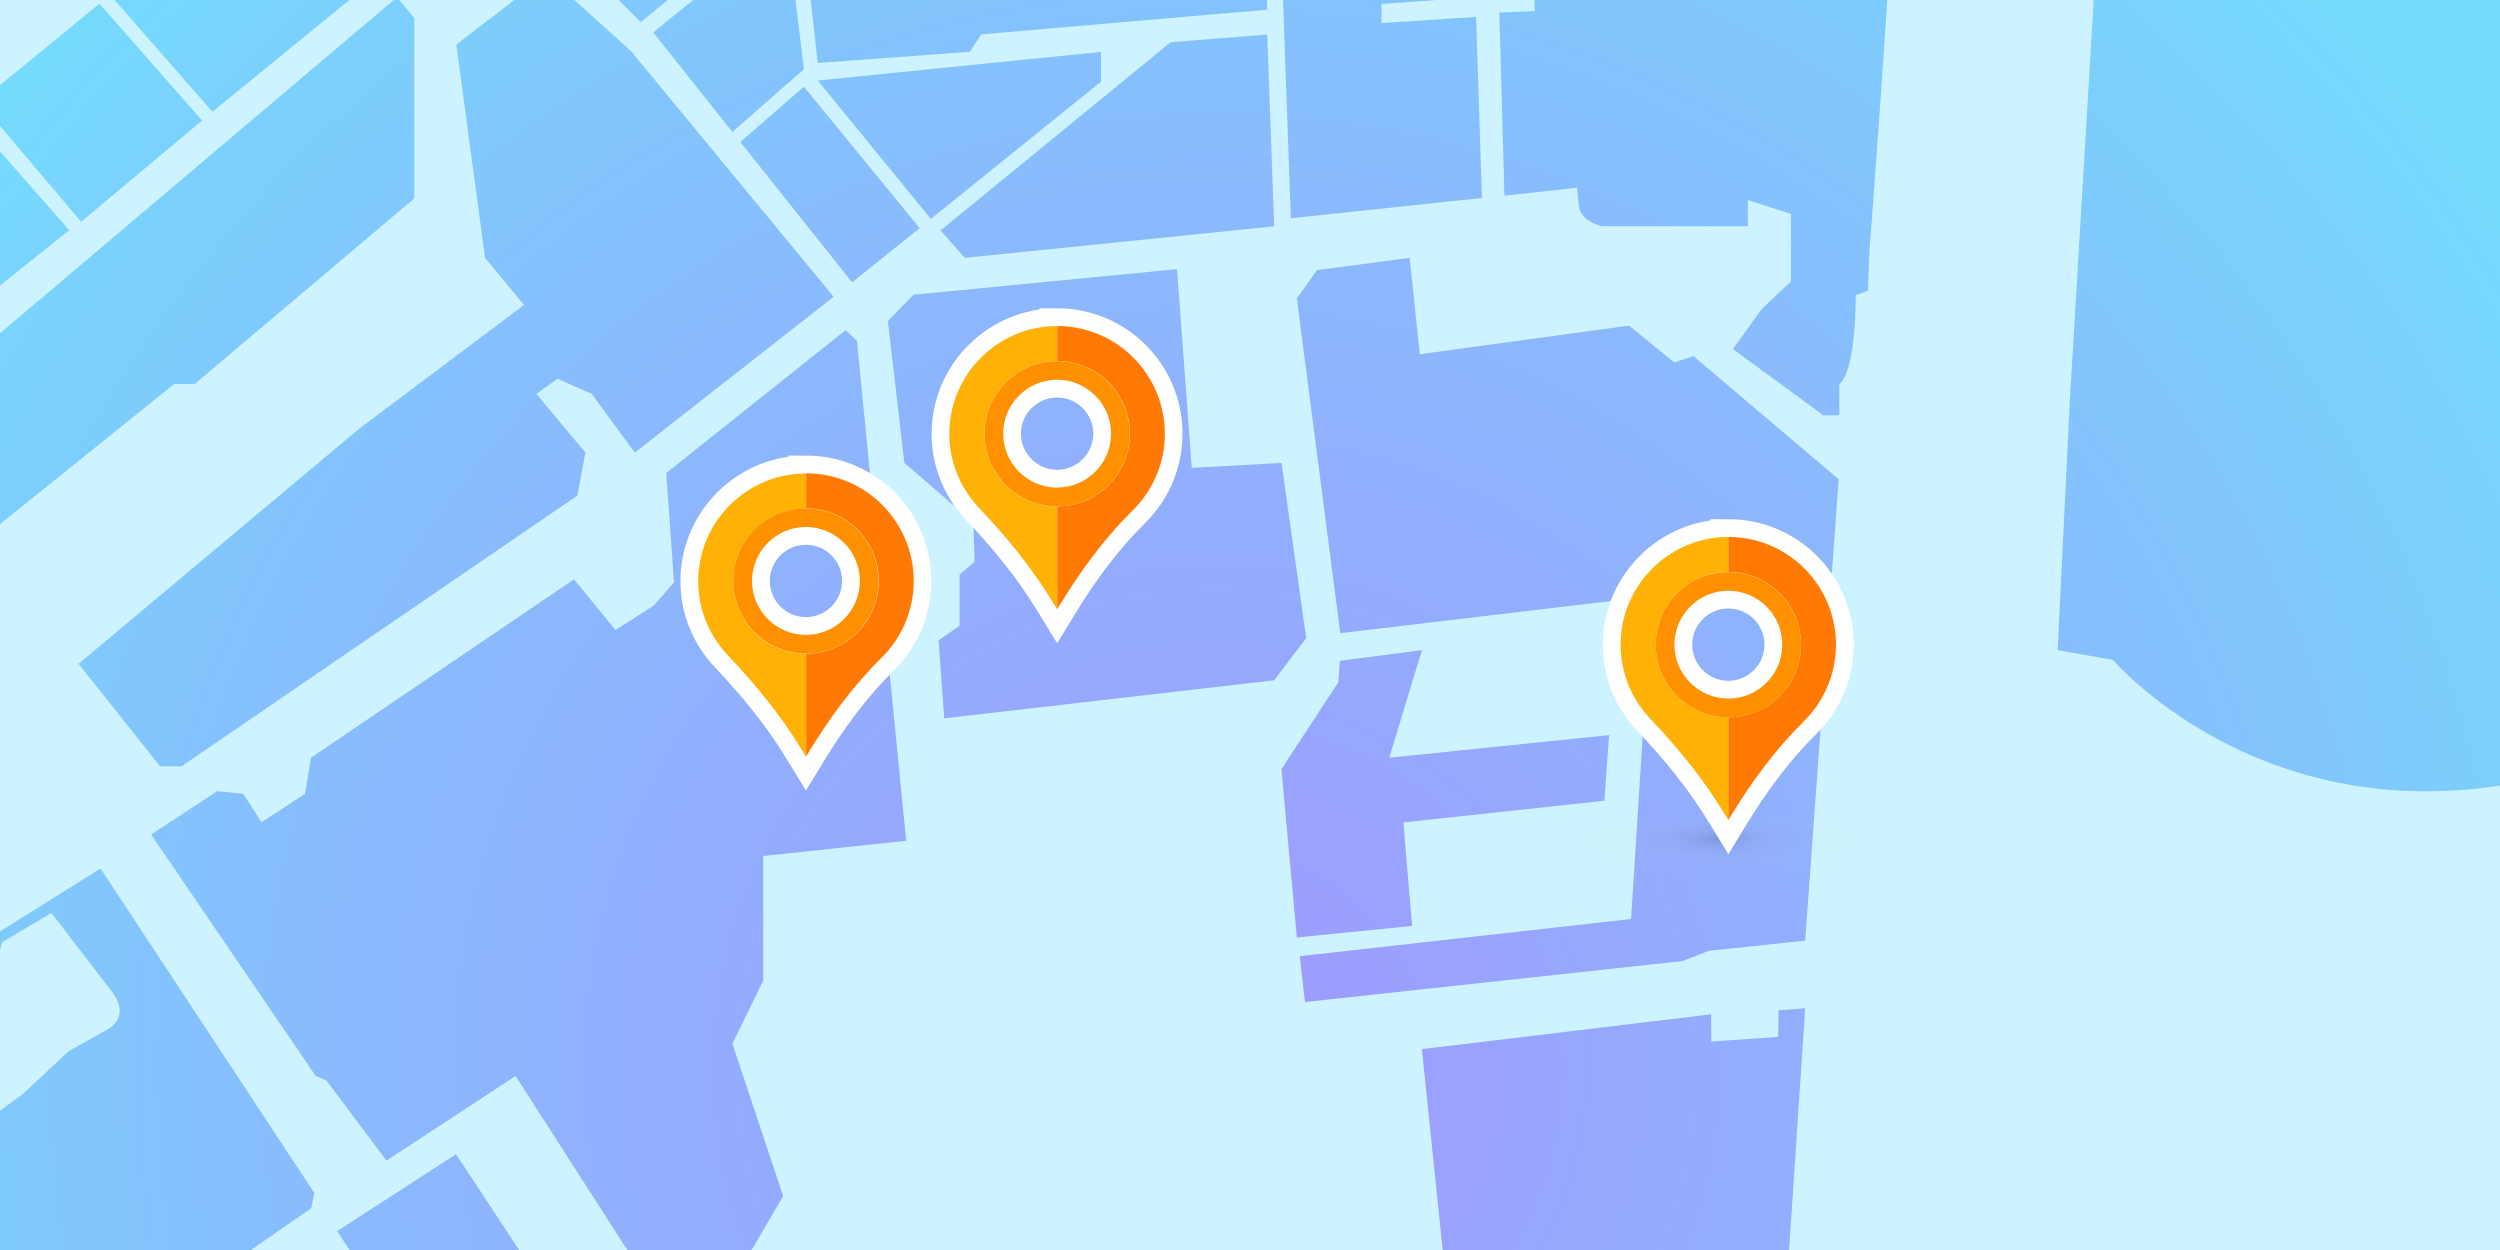 <?xml version="1.0" encoding="UTF-8"?>
<svg xmlns="http://www.w3.org/2000/svg" xmlns:xlink="http://www.w3.org/1999/xlink" version="1.1" viewBox="0 0 278.56 139.28">
  <defs>
    <style>
      .cls-1 {
        fill: none;
      }

      .cls-2 {
        fill: #ffb106;
      }

      .cls-3, .cls-4, .cls-5, .cls-6 {
        isolation: isolate;
      }

      .cls-4 {
        fill: url(#_名称未設定グラデーション_3);
      }

      .cls-4, .cls-5, .cls-6 {
        mix-blend-mode: multiply;
        opacity: .15;
      }

      .cls-5 {
        fill: url(#_名称未設定グラデーション_4);
      }

      .cls-6 {
        fill: url(#_名称未設定グラデーション_2);
      }

      .cls-7 {
        fill: #fff;
        stroke: #fff;
        stroke-linecap: round;
        stroke-miterlimit: 10;
        stroke-width: 3.96px;
      }

      .cls-8 {
        fill: #ccf3ff;
      }

      .cls-9 {
        fill: #ff7a04;
      }

      .cls-10 {
        fill: url(#_名称未設定グラデーション);
      }

      .cls-11 {
        clip-path: url(#clippath);
      }

      .cls-12 {
        fill: #ff9000;
      }
    </style>
    <clipPath id="clippath">
      <rect class="cls-1" width="278.56" height="139.28"/>
    </clipPath>
    <radialGradient id="_名称未設定グラデーション" data-name="名称未設定グラデーション" cx="135.52" cy="22.93" fx="135.52" fy="22.93" r="234.56" gradientTransform="translate(0 142) scale(1 -1)" gradientUnits="userSpaceOnUse">
      <stop offset="0" stop-color="#a098ff"/>
      <stop offset=".44" stop-color="#88bcfd"/>
      <stop offset=".75" stop-color="#74dbfc"/>
    </radialGradient>
    <radialGradient id="_名称未設定グラデーション_2" data-name="名称未設定グラデーション 2" cx="192.86" cy="2980.96" fx="192.86" fy="2980.96" r="21.98" gradientTransform="translate(4.42 -711.37) scale(.97 .27)" gradientUnits="userSpaceOnUse">
      <stop offset="0" stop-color="#161616"/>
      <stop offset=".18" stop-color="#7b7b7b" stop-opacity=".56"/>
      <stop offset=".49" stop-color="#dfdfdf" stop-opacity=".13"/>
      <stop offset=".91" stop-color="#fff" stop-opacity="0"/>
    </radialGradient>
    <radialGradient id="_名称未設定グラデーション_3" data-name="名称未設定グラデーション 3" cx="58.7" cy="1278.96" fx="58.7" fy="1278.96" r="21.98" gradientTransform="translate(0 -447.04)" gradientUnits="userSpaceOnUse">
      <stop offset="0" stop-color="#161616"/>
      <stop offset=".18" stop-color="#7b7b7b" stop-opacity=".56"/>
      <stop offset=".49" stop-color="#dfdfdf" stop-opacity=".13"/>
      <stop offset=".91" stop-color="#fff" stop-opacity="0"/>
    </radialGradient>
    <radialGradient id="_名称未設定グラデーション_4" data-name="名称未設定グラデーション 4" cx="29.99" cy="1339.1" fx="29.99" fy="1339.1" r="21.98" gradientTransform="translate(0 -447.04)" gradientUnits="userSpaceOnUse">
      <stop offset="0" stop-color="#161616"/>
      <stop offset=".18" stop-color="#7b7b7b" stop-opacity=".56"/>
      <stop offset=".49" stop-color="#dfdfdf" stop-opacity=".13"/>
      <stop offset=".91" stop-color="#fff" stop-opacity="0"/>
    </radialGradient>
  </defs>
  <!-- Generator: Adobe Illustrator 28.7.1, SVG Export Plug-In . SVG Version: 1.2.0 Build 142)  -->
  <g>
    <g id="_レイヤー_1" data-name="レイヤー_1">
      <g class="cls-3">
        <g id="_レイヤー_2">
          <rect class="cls-8" width="278.56" height="139.28"/>
          <g class="cls-11">
            <path class="cls-10" d="M43.52-3.72c1.11-1.61-1.59-22.4-1.59-22.4l-2.52-9.37-10.25,7.08-4.14,14.39-6.4,7.99L12.47-.33l11.2,12.78L43.54-3.76l-.02.04ZM74.08,163.91l-23.27-35.3-13.24,8.56,27.43,42.16,9.08-15.42ZM130.43,4.71l-25.63,20.97,2.7,3.05,34.47-3.51-.77-21.37-10.76.85h-.01ZM-14.9,23.93l-2.06,1.66v13.64l3.27,3.55L7.71,25.65-3.37,13.03l-8.9,7.65,5.37,5.99-3.15,2.75-4.86-5.49h.01ZM122.68,9.09v-3.31l-31.57,3.19,12.61,15.42,18.97-15.3h-.01ZM82.49,15.82l12.45,15.64,7.53-6.04-12.9-15.76s-7.08,6.16-7.08,6.16ZM-2.28,11.35l11.32,13.36,13.48-11.28L11.08.41-2.28,11.35ZM149.3,73.62l-.18,2.4-6.34,9.69,1.72,18.75,12.84-1.29-.97-11.53,22.4-2.42.52-7.31-24.5,2.52,3.65-11.99-9.14,1.19h0ZM8.74,73.95l9.1,11.44h2.38l44.1-30.16.91-4.8-5.47-6.54,2.36-1.68,3.81,1.68,4.8,6.54,22.16-17.36-22.61-27.41-9.37-8.44-10.07,7.75,3.21,23.76,4.34,5.25-18.27,13.71-31.35,26.26h-.03ZM41.7,224.22l16.45-29.81-34.09-52.42,10.62-7.37.34-1.7-23.82-36.15L-.28,103.96l-4.46-.69-2.06,4.62,5.83,1.55,1.21-4.46,5.49-3.25,6.86,8.92s2.22,2.74-1.03,4.28l-3.94,2.22-5.13,4.8-18,13.02v13.71l8.22,11.81,8.56-4.8,2.4,3.61-3.09,1.88,41.12,63.04h0ZM-62.81,306.63l-14.15-39.28-23.66,7.41-1.37,3.43,1.61,11.87-4.58,1.15-2.52-17.6,29.23-9.83v-18.51c0-10.62,3.77-24.67,3.77-24.67,4.1-3.43,6.86-14.39,6.86-14.39l3.31-45.68,2.74-56.09-.91-2.85h-2.52l1.15-2.06h3.65l6.16-12.11,15.76,7.31v-31.08l-8.44-3.43v-3.09l5.65,2.22v-3.77l5.49-21.07,4.1,3.25,5.65-13.54-3.09-3.25,12.33-12.33L-29.63-3l1.21-1.55L-10.96,9.84-1.53,2.47-.83-.27l14.05-9.41,4.62-5.13c2.58-1.55,6.16-15.08,6.16-15.08,1.03-3.09,4.62-4.97,4.62-4.97,6.34-4.1,8.05-8.05,8.05-8.05,3.43-2.74,3.77-9.93,3.77-9.93,1.88-8.74,11.48-20.55,11.48-20.55,9.08-10.96,3.94-17.48,3.94-17.48-2.4-2.24-4.18-4.58-5.49-6.64H-115.74v433.13h28.78l-.16-.2c-7.53-7.19-2.4-11.65-2.4-11.65l-4.46-2.06,4.82-3.39,2.95.18,2.4,4.8,19.54-7.89,1.49-8.8-.02.04v-.02ZM85.04,95.38l15.93-1.7-5.49-55.69-1.25-1.21-20,15.93.87,12.17-2.24,2.58-4.28,2.74-4.62-5.65-29.31,19.88-.67,4.02-4.84,3.17-2.02-3.17-2.91-.3-7.37,4.84,18.33,26.89,1.21.52,6.68,8.92,14.39-9.43,19.7,30.68,10.11-17.3-5.65-16.97,3.43-7.04v-13.87h0ZM132.79,52.13l-1.64-22.14-29.37,2.85-2.85,2.95,1.84,15.78,7.69,6.66.14,4.34-1.68,1.45v5.71l-2.34,1.61.63,8.7,36.76-4.24,3.57-4.7-2.75-19.52-9.99.55h0ZM385.7-72.67h-.04v-24.83h-125.55c-1.53,4.28-3.47,8.48-5.93,12.47l-13.02,23.76s-5.95,11.42-5.49,21.25l-5.03,84.53-1.37,27.93,6.16,1.09s18.73,21.94,51.39,12.11l6.4,1.15s1.78-3.63,3.92-6.46c11.59-.3,18.53-4.84,29.33-11.02,17.18-9.81,24.95-16.79,35.6-19.64,10.64-2.85,9.41-4.92,11.06-11.87,1.64-6.96,12.27-78.98,13.5-92.89.4-4.42-.08-10.7-.93-17.56h0v-.02ZM98.12,232.53l3.51,5.69-5.63,3.9-3.86-5.95-31.41,20.43,37.54,26.38,23.27-14.9,9.43,14.23,39-25.71-28.56-53.81-43.29,29.73h0ZM112.81,181.55l-36.15,23.49-24.52,41.8,3.69,5.13,81.3-55-24.32-15.42h0ZM11.93,284.67l-2.12-1.78-1.68,1.7-7.77-5.71-.24-2.74h2.85l8.8-10.05-40.43-68.08,1.15-.69-5.03-20.79h-2.28l-10.74-11.42v2.97h-3.88v-2.97h-10.74l-2.97,44.77s-.57,5.25-3.15,8.22l-5.53,9.14-1.61,31.75,2.97-.24,1.61,3.19.46,6.86-2.28,1.37,12.78,36.78,5.95,7.31h20.1l8.22-8.44v-10.05l1.61-1.61h4.1l7.77,8.62-5.37,5.55h-3.19l-.12,5.95h53.91l7.31-12.57-25.53-21.7-4.92,4.66v-.02.02ZM198.13,115.53l-7.45.52-.02-3.03-32.23,3.88,4.1,39.54h6.68l6.58-4.12,3.88,5.03-6.14,4.8,13.46,21.46,9.81-5.95,4.34-65.32-2.97.24-.04,2.95h0ZM236.76-97.5H57.18c4.3,5.65,4.93,8.52,4.93,8.52,2.77,8.56-5.51,18.51-5.51,18.51,0,0-6.86,10.11-10.11,16.11s1.55,15.93,1.55,15.93c-.85-1.88-2.22-1.55-2.22-1.55-2.58,1.7,2.36,18,2.36,18l4.5,5.49,1.82-1.61,2.5,3.01-1.59,1.61,15.99,15.95,15.54-12.78,19.19.12,8.7-1.37,27.65-1.9,1.35,37.78,21.29-2.26-.65-20.18-10.54.69V.44l11.87-.85-.22-21.84,1.63,1.37.08,8.05,3.61,1.7.1,12.37-3.94.16.57,20.41,8.09-.89.18,1.7c0,2.06,2.58,2.58,2.58,2.58h16.27v-2.91l4.8,1.55v7.53l-3.25,3.05-3.21,4.48,10.07,7.37h1.78v-3.43c1.94-1.7,1.82-9.93,1.82-9.93l1.37-.52.18-4.52s2.52-32.9,3.19-49.11c0,0,1.61-33.12,6.86-42.95,0,0,12.66-22.2,16.67-29.69.63-1.19,1.21-2.38,1.78-3.57l-.02-.06h-.03ZM115.55-10.12l-9.33,1.31-16.89-.2,1.78,16.03,16.95-1.25,1.27-1.94,31.87-2.75-.4-13.02s-25.25,1.82-25.25,1.82ZM186.54,40.38l-5.03-4.1-23.31,3.19-1.13-10.74-10.33,1.37-2.24,3.15,4.84,37.3,34.68-4.12-2.28,35.97-36.92,4.14.59,5.11,42.04-4.56,2.97-1.15,10.72-1.13,3.73-51.41-16.17-13.71-2.16.69h0ZM-27.87,324.45h-15.42l-3.77,4.8v6.38H-5.89l8.86-13.22h-28.1l-2.74,2.04ZM-1.68,38.56l.77,1.03-9.55,8.3L-1.03,59.23l20.45-16.45h2.28l24.46-20.67V2.01l-1.92-2.32L-1.68,38.56ZM72.78,3.6l8.82,11.1,7.97-6.98-1.94-16.11-14.84,11.99h0ZM-62.13,320.01l-4.18,1.55-1.82-.85-10.44,3.77s-3.43.69-3.61,5.83v5.35h29.39l-3.69-11.85-5.65-3.77v-.02h0ZM-56.82,115.93l-2.06,43.7h18.85l-1.37-53.63h-11.48s-3.94,9.93-3.94,9.93Z"/>
          </g>
        </g>
        <g id="_レイヤー_1-2" data-name="_レイヤー_1">
          <g>
            <ellipse class="cls-6" cx="192.58" cy="96.51" rx="21.42" ry="6.01"/>
            <g>
              <path class="cls-7" d="M192.58,59.84c-.28,0-.57,0-.85.02-5.81.4-10.56,5.03-11.1,10.84-.34,3.65.97,6.98,3.25,9.39,3.09,3.25,5.93,6.72,8.24,10.54l.46.75.22-.36c2.34-3.86,5.01-7.51,8.22-10.68,2.2-2.18,3.55-5.19,3.55-8.52,0-6.62-5.37-11.99-11.99-11.99h0ZM192.58,77.84c-3.31,0-6.01-2.7-6.01-6.01s2.7-6.01,6.01-6.01,6.01,2.7,6.01,6.01-2.7,6.01-6.01,6.01Z"/>
              <path class="cls-2" d="M191.73,59.86c-5.81.4-10.56,5.03-11.1,10.84-.34,3.65.97,6.98,3.25,9.39,3.09,3.25,5.93,6.72,8.24,10.54l.46.75v-11.46c-4.48,0-8.09-3.63-8.09-8.09s3.63-8.09,8.09-8.09v-3.9c-.28,0-.57,0-.85.02v-.02.02Z"/>
              <path class="cls-9" d="M200.67,71.83c0,4.48-3.63,8.09-8.09,8.09v11.46l.22-.36c2.34-3.86,5.01-7.51,8.22-10.68,2.2-2.18,3.55-5.19,3.55-8.52,0-6.62-5.37-11.99-11.99-11.99v3.9c4.48,0,8.09,3.63,8.09,8.09v.02h0Z"/>
              <path class="cls-12" d="M192.58,63.75c-4.48,0-8.09,3.63-8.09,8.09s3.63,8.09,8.09,8.09,8.09-3.63,8.09-8.09-3.63-8.09-8.09-8.09ZM192.58,77.84c-3.31,0-6.01-2.7-6.01-6.01s2.7-6.01,6.01-6.01,6.01,2.7,6.01,6.01-2.7,6.01-6.01,6.01Z"/>
            </g>
          </g>
          <g>
            <ellipse class="cls-4" cx="117.79" cy="73" rx="21.42" ry="6.01"/>
            <g>
              <path class="cls-7" d="M117.79,36.34c-.28,0-.57,0-.85.02-5.81.4-10.56,5.03-11.1,10.84-.34,3.65.97,6.98,3.25,9.39,3.09,3.25,5.93,6.72,8.24,10.54l.46.75.22-.36c2.34-3.86,5.01-7.51,8.22-10.68,2.2-2.18,3.55-5.19,3.55-8.52,0-6.62-5.37-11.99-11.99-11.99h0ZM117.79,54.33c-3.31,0-6.01-2.7-6.01-6.01s2.7-6.01,6.01-6.01,6.01,2.7,6.01,6.01-2.7,6.01-6.01,6.01Z"/>
              <path class="cls-2" d="M116.93,36.36c-5.81.4-10.56,5.03-11.1,10.84-.34,3.65.97,6.98,3.25,9.39,3.09,3.25,5.93,6.72,8.24,10.54l.46.75v-11.46c-4.48,0-8.09-3.63-8.09-8.09s3.63-8.09,8.09-8.09v-3.9c-.28,0-.57,0-.85.02v-.02.02Z"/>
              <path class="cls-9" d="M125.89,48.33c0,4.48-3.63,8.09-8.09,8.09v11.46l.22-.36c2.34-3.86,5.01-7.51,8.22-10.68,2.2-2.18,3.55-5.19,3.55-8.52,0-6.62-5.37-11.99-11.99-11.99v3.9c4.48,0,8.09,3.63,8.09,8.09v.02h0Z"/>
              <path class="cls-12" d="M117.79,40.24c-4.48,0-8.09,3.63-8.09,8.09s3.63,8.09,8.09,8.09,8.09-3.63,8.09-8.09-3.63-8.09-8.09-8.09ZM117.79,54.33c-3.31,0-6.01-2.7-6.01-6.01s2.7-6.01,6.01-6.01,6.01,2.7,6.01,6.01-2.7,6.01-6.01,6.01Z"/>
            </g>
          </g>
          <g>
            <ellipse class="cls-5" cx="89.8" cy="89.41" rx="21.42" ry="6.01"/>
            <g>
              <path class="cls-7" d="M89.8,52.75c-.28,0-.57,0-.85.02-5.81.4-10.56,5.03-11.1,10.84-.34,3.65.97,6.98,3.25,9.39,3.09,3.25,5.93,6.72,8.24,10.54l.46.75.22-.36c2.34-3.86,5.01-7.51,8.22-10.68,2.2-2.18,3.55-5.19,3.55-8.52,0-6.62-5.37-11.99-11.99-11.99h0ZM89.8,70.74c-3.31,0-6.01-2.7-6.01-6.01s2.7-6.01,6.01-6.01,6.01,2.7,6.01,6.01-2.7,6.01-6.01,6.01Z"/>
              <path class="cls-2" d="M88.95,52.79c-5.81.4-10.56,5.03-11.1,10.84-.34,3.65.97,6.98,3.25,9.39,3.09,3.25,5.93,6.72,8.24,10.54l.46.75v-11.46c-4.48,0-8.09-3.63-8.09-8.09s3.63-8.09,8.09-8.09v-3.9c-.28,0-.57,0-.85.02v-.02.02Z"/>
              <path class="cls-9" d="M97.91,64.74c0,4.48-3.63,8.09-8.09,8.09v11.46l.22-.36c2.34-3.86,5.01-7.51,8.22-10.68,2.2-2.18,3.55-5.19,3.55-8.52,0-6.62-5.37-11.99-11.99-11.99v3.9c4.48,0,8.09,3.63,8.09,8.09v.02h0Z"/>
              <path class="cls-12" d="M89.8,56.65c-4.48,0-8.09,3.63-8.09,8.09s3.63,8.09,8.09,8.09,8.09-3.63,8.09-8.09-3.63-8.09-8.09-8.09ZM89.8,70.74c-3.31,0-6.01-2.7-6.01-6.01s2.7-6.01,6.01-6.01,6.01,2.7,6.01,6.01-2.7,6.01-6.01,6.01Z"/>
            </g>
          </g>
        </g>
      </g>
    </g>
  </g>
</svg>